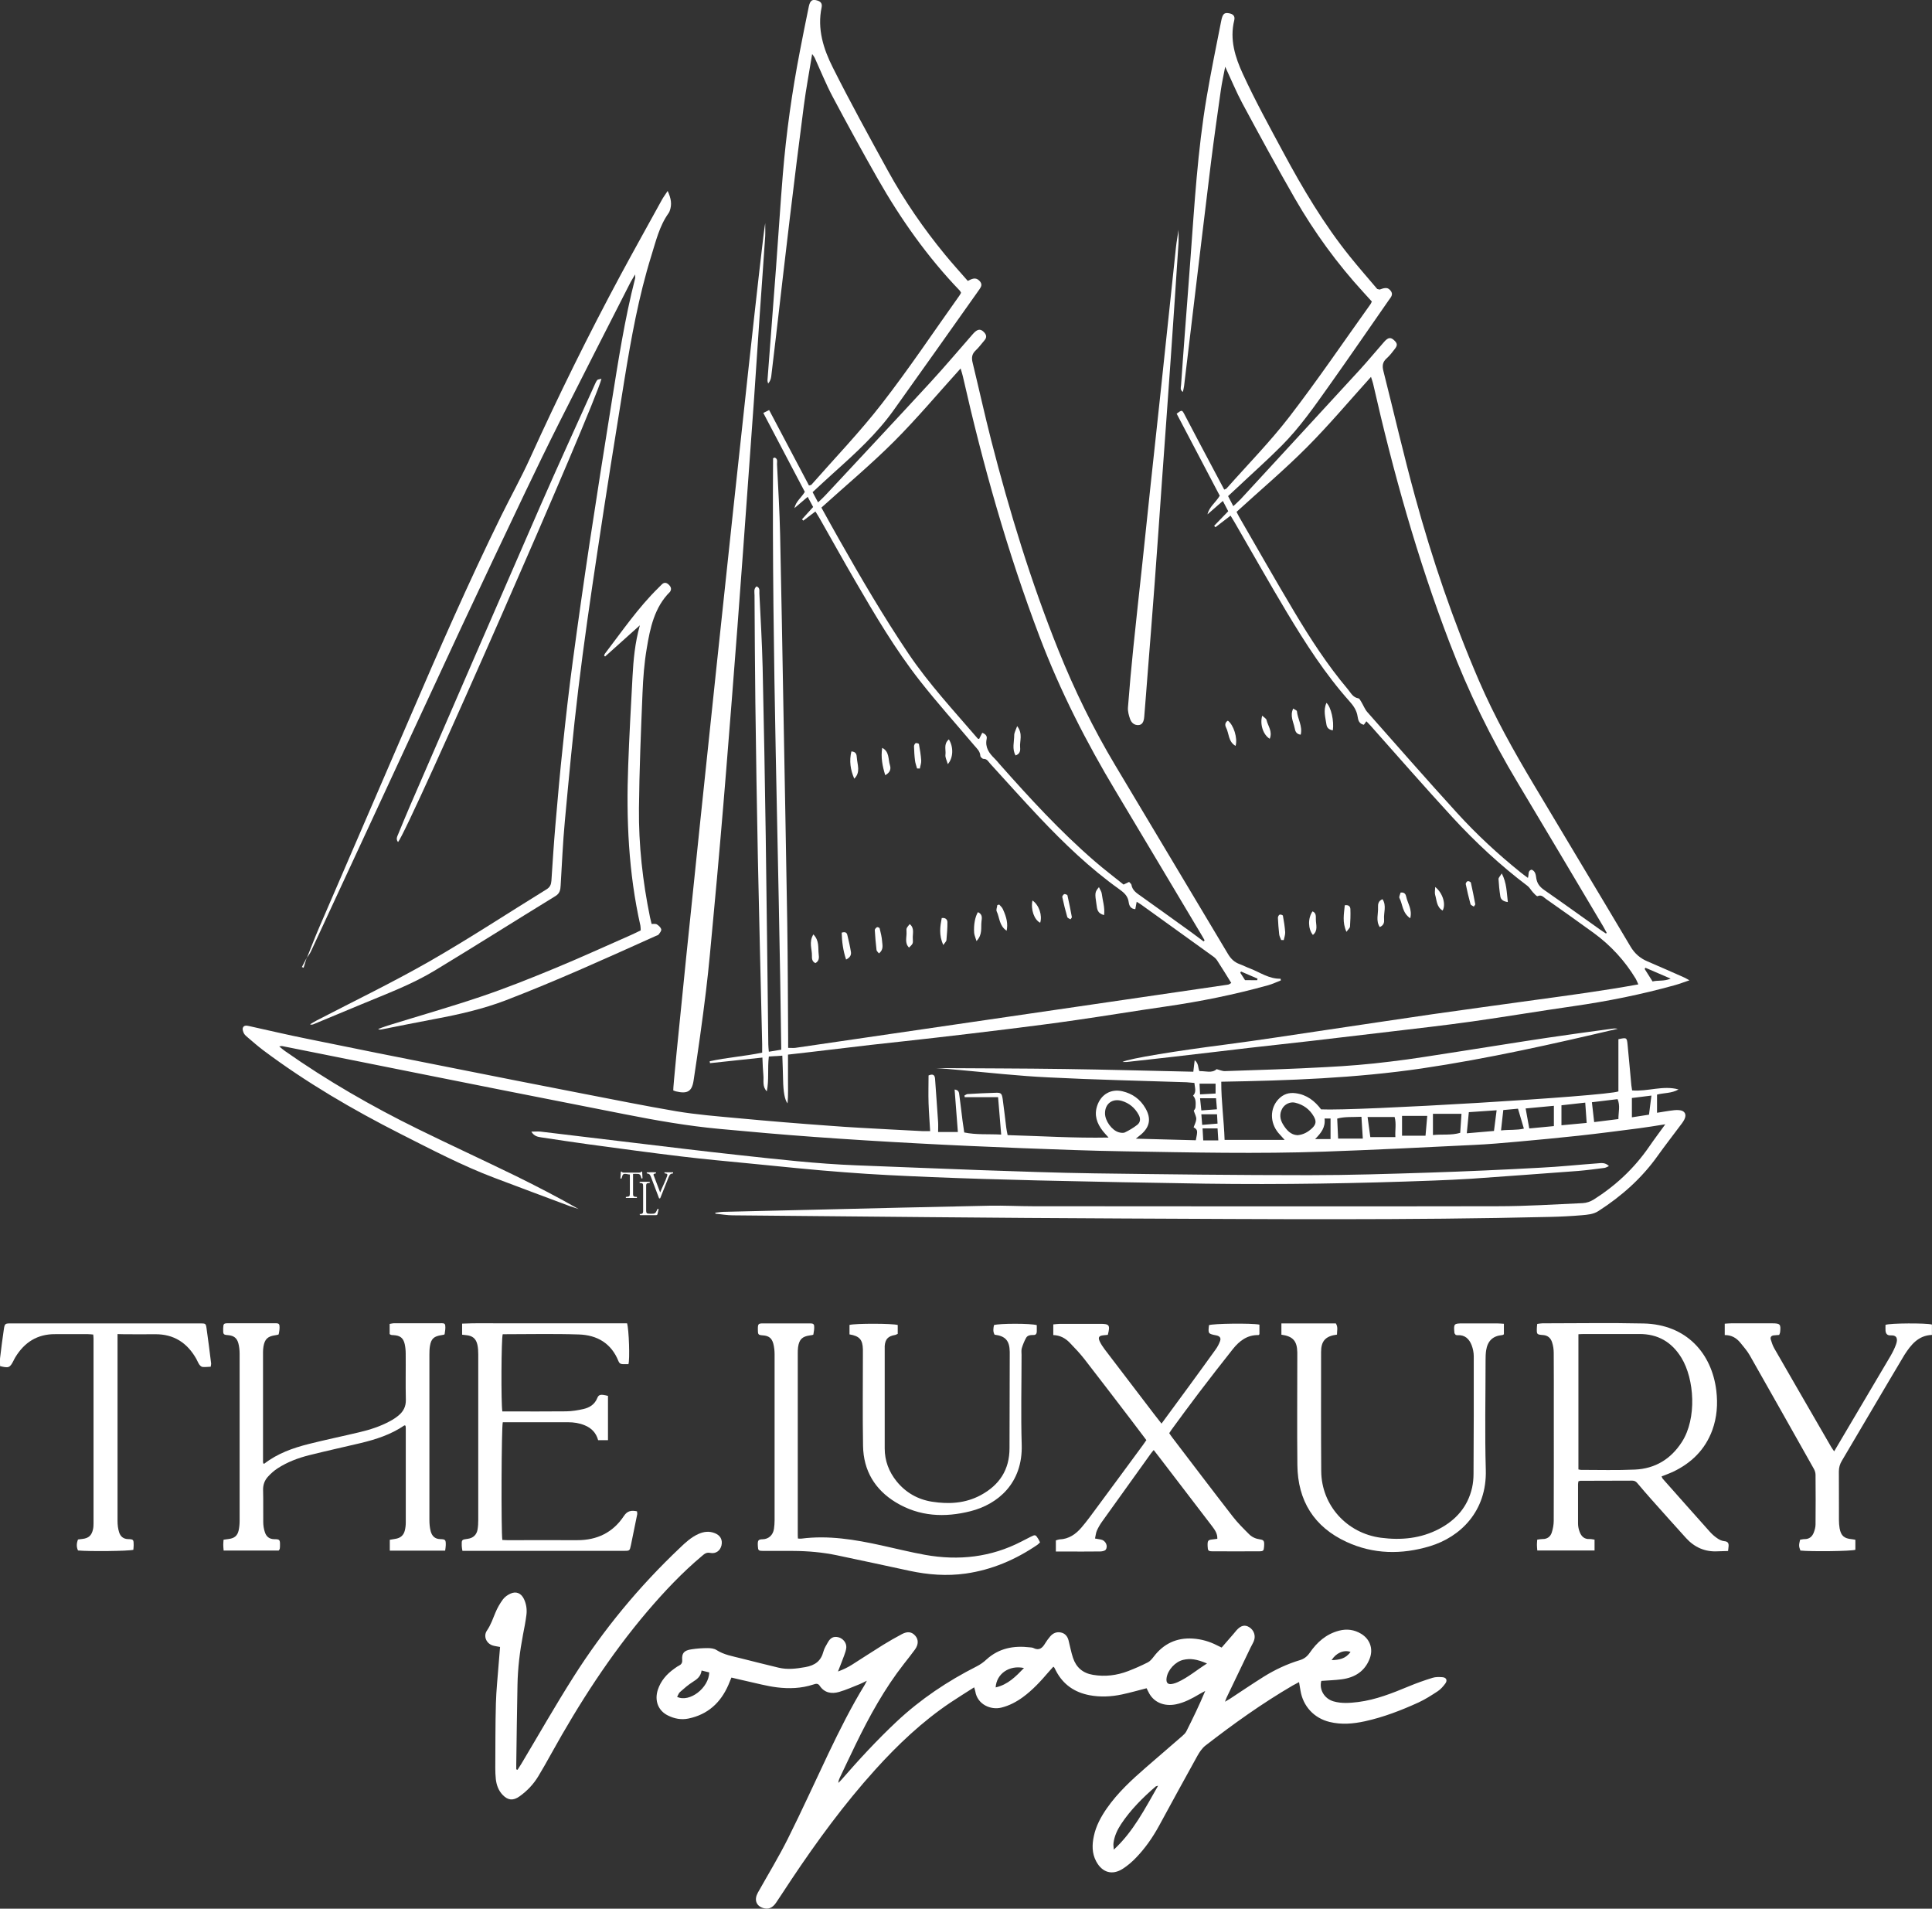 <svg width="255.108" height="252.007" viewBox="0 0 255.108 252.007" fill="none" xmlns="http://www.w3.org/2000/svg" xmlns:xlink="http://www.w3.org/1999/xlink">
	<rect x="0" y="0" width="255.108" height="252.007" fill="#333333" stroke="none"/>
	<desc>
			Created with Pixso.
	</desc>
	<defs/>
	<path id="path" d="M84.47 156.03L85.8 156.03L85.8 156.17C85.73 156.18 85.56 156.2 85.49 156.22C85.41 156.24 85.36 156.29 85.34 156.37C85.34 156.41 85.32 156.45 85.32 156.49C85.32 156.55 85.32 156.6 85.32 156.66C85.32 157.69 85.32 158.72 85.32 159.76C85.32 159.85 85.32 159.94 85.34 160.03C85.36 160.14 85.43 160.2 85.53 160.23C85.76 160.26 86.07 160.27 86.3 160.24C86.43 160.22 86.54 160.15 86.61 160.04C86.67 159.94 86.72 159.84 86.77 159.74C86.79 159.7 86.8 159.66 86.82 159.61C86.87 159.61 86.92 159.62 86.97 159.63C86.95 159.73 86.93 159.82 86.91 159.91C86.88 160.06 86.84 160.22 86.8 160.37C86.79 160.37 86.68 160.44 86.67 160.44C85.96 160.44 85.25 160.44 84.54 160.44L84.44 160.3C84.46 160.3 84.59 160.28 84.61 160.28C84.84 160.26 84.91 160.18 84.92 159.95C84.92 159.51 84.92 159.07 84.92 158.63C84.92 157.98 84.92 157.32 84.92 156.67C84.92 156.59 84.92 156.51 84.91 156.43C84.89 156.29 84.83 156.23 84.69 156.21C84.61 156.2 84.54 156.19 84.45 156.18L84.47 156.03Z" fill="#FFFFFF" fill-opacity="1" fill-rule="nonzero"/>
	<path id="path" d="M85.4 154.92L85.4 154.79C85.47 154.77 86.48 154.76 86.62 154.79L86.62 154.92C86.56 154.93 86.5 154.94 86.45 154.95C86.38 154.98 86.27 155.04 86.29 155.1C86.29 155.14 86.31 155.18 86.33 155.22C86.61 155.96 86.89 156.7 87.17 157.44C87.46 156.7 87.84 156.01 88.09 155.26C88.1 155.22 88.12 155.17 88.12 155.12C88.12 155.04 88.1 154.99 88.02 154.97C87.94 154.95 87.86 154.94 87.78 154.92L87.71 154.78L88.88 154.78L88.88 154.92C88.83 154.92 88.78 154.94 88.73 154.95C88.59 154.97 88.48 155.05 88.41 155.17C88.36 155.27 88.31 155.37 88.27 155.47C87.92 156.35 87.57 157.24 87.21 158.12C87.16 158.23 87.17 158.24 87.03 158.22C87.02 158.19 87 158.16 86.99 158.12C86.65 157.22 86.31 156.31 85.96 155.41C85.93 155.34 85.9 155.26 85.86 155.19C85.79 155.05 85.69 154.97 85.53 154.95C85.49 154.95 85.46 154.93 85.4 154.92Z" fill="#FFFFFF" fill-opacity="1" fill-rule="nonzero"/>
	<path id="path" d="M84.1 158.03C84.1 158.06 84.1 158.13 84.1 158.17L82.64 158.17L82.64 158.03C82.72 158.03 82.79 158.01 82.87 158C82.91 158 82.95 157.99 82.99 157.98C83.08 157.95 83.14 157.89 83.15 157.8C83.16 157.73 83.17 157.67 83.17 157.6C83.17 156.76 83.17 155.91 83.17 155.07C82.95 155.07 82.7 154.97 82.48 154.99C82.34 154.99 82.23 155.07 82.19 155.21C82.16 155.3 82.13 155.39 82.1 155.49C82.09 155.52 82.08 155.55 82.07 155.6L81.92 155.6C81.94 155.28 81.96 154.99 81.98 154.7C82.04 154.67 82.08 154.67 82.11 154.73C82.16 154.78 82.23 154.81 82.31 154.82C82.98 154.82 83.72 154.82 84.39 154.82C84.49 154.82 84.59 154.81 84.66 154.71C84.69 154.67 84.69 154.68 84.79 154.69C84.81 154.98 84.83 155.27 84.84 155.57C84.79 155.57 84.75 155.58 84.69 155.6C84.68 155.54 84.67 155.49 84.66 155.46C84.63 155.35 84.6 155.24 84.54 155.14C84.49 155.07 84.41 155.02 84.32 155C84.08 154.97 83.84 154.99 83.59 154.99C83.59 155.84 83.59 156.78 83.59 157.63C83.59 157.68 83.59 157.74 83.6 157.79C83.62 157.91 83.68 157.97 83.79 158C83.87 158.03 84.01 158.02 84.1 158.03Z" fill="#FFFFFF" fill-opacity="1" fill-rule="nonzero"/>
	<path id="path" d="M94.43 160.12C94.8 160.08 95.17 160.01 95.54 160C99.52 159.9 103.51 159.81 107.5 159.72C115.22 159.54 122.95 159.34 130.67 159.19C132.57 159.15 134.48 159.26 136.38 159.26C156.84 159.27 177.3 159.3 197.77 159.26C201.51 159.26 205.24 159.02 208.98 158.85C209.48 158.83 210.02 158.64 210.45 158.37C213.34 156.54 215.8 154.24 217.75 151.41C218.4 150.46 219.1 149.54 219.89 148.44C218.61 148.64 217.51 148.83 216.41 148.97C213.76 149.31 211.1 149.66 208.44 149.95C205.78 150.24 203.11 150.49 200.45 150.73C198.48 150.91 196.52 151.08 194.55 151.17C188 151.49 181.45 151.82 174.89 152.05C166.07 152.36 157.25 152.16 148.43 152.01C143.92 151.94 139.4 151.76 134.89 151.59C130.31 151.41 125.73 151.21 121.15 150.96C116.61 150.72 112.07 150.44 107.53 150.11C103.35 149.81 99.17 149.44 95 149.05C90.79 148.66 86.63 147.93 82.48 147.11C76.89 146 71.29 144.91 65.7 143.8C59.14 142.5 52.59 141.18 46.03 139.87C43.1 139.28 40.17 138.69 37.23 138.11C37.17 138.1 37.09 138.13 36.87 138.16C37.18 138.41 37.39 138.61 37.63 138.77C43.21 142.69 49.1 146.08 55.21 149.08C59.51 151.19 63.86 153.19 68.16 155.29C70.94 156.66 73.69 158.08 76.4 159.63C76.01 159.49 75.61 159.38 75.22 159.24C71.92 158 68.62 156.78 65.33 155.53C61.04 153.91 56.98 151.78 52.89 149.71C46.56 146.5 40.45 142.93 34.76 138.67C34.06 138.14 33.4 137.56 32.73 136.99C32.54 136.82 32.33 136.66 32.22 136.46C32.1 136.23 31.99 135.91 32.07 135.7C32.2 135.36 32.54 135.39 32.88 135.47C35.42 136.03 37.95 136.63 40.5 137.14C46.67 138.41 52.85 139.64 59.03 140.86C64.9 142.03 70.76 143.19 76.64 144.33C80.85 145.14 85.06 146 89.3 146.72C92.01 147.17 94.75 147.39 97.49 147.64C101.53 148.02 105.56 148.35 109.61 148.64C112.25 148.85 114.89 148.97 117.53 149.12C118.94 149.2 120.35 149.27 121.75 149.34C122.06 149.36 122.38 149.34 122.82 149.34C122.75 148.07 122.65 146.85 122.61 145.64C122.57 144.41 122.61 143.19 122.61 141.99C123.24 141.73 123.44 141.97 123.47 142.46C123.6 144.36 123.75 146.25 123.87 148.14C123.9 148.56 123.87 148.97 123.87 149.46L126.48 149.46C126.34 147.59 126.19 145.75 126.05 143.85C126.61 143.92 126.63 144.25 126.67 144.56C126.82 145.67 126.95 146.8 127.09 147.92C127.16 148.44 127.24 148.96 127.32 149.52C128.92 149.85 130.49 149.71 132.2 149.8C132.06 148.12 131.93 146.55 131.79 144.86L127.38 144.86L127.35 144.64C127.49 144.58 127.62 144.46 127.76 144.45C128.99 144.38 130.23 144.31 131.46 144.28C132.18 144.25 132.29 144.36 132.4 145.12C132.58 146.38 132.71 147.64 132.87 148.89C132.9 149.17 132.97 149.45 133.05 149.87C137.44 149.99 141.81 150.28 146.38 150.19C146.06 149.83 145.82 149.59 145.62 149.33C144.84 148.33 144.45 147.24 144.88 145.98C145.38 144.5 146.68 143.73 148.2 144.08C149.53 144.39 150.57 145.13 151.26 146.34C152.01 147.66 151.84 148.74 150.72 149.74C150.54 149.89 150.35 150.03 149.98 150.34C152.76 150.41 155.33 150.48 157.9 150.55C158.17 149.25 158.15 149.17 157.61 148.84C157.74 148.47 157.94 148.12 157.96 147.75C157.97 147.42 157.77 147.1 157.63 146.64C157.65 146.61 157.84 146.41 157.86 146.2C157.89 145.67 157.95 145.11 157.54 144.66C158.01 144.17 157.77 143.62 157.71 142.98C157.35 142.95 157.01 142.91 156.67 142.89C150.61 142.69 144.54 142.56 138.48 142.25C134.58 142.07 130.68 141.63 126.79 141.28C125.71 141.2 124.63 141.07 123.55 141.02C129.22 141.06 134.9 141.06 140.57 141.14C146.24 141.22 151.91 141.38 157.57 141.5C157.63 140.95 157.68 140.55 157.75 139.98C158.3 140.42 158.17 140.97 158.37 141.42C159.18 141.39 160.03 141.74 160.65 141.16C161.07 141.27 161.42 141.44 161.77 141.42C166.21 141.27 170.65 141.14 175.09 140.89C177.9 140.75 180.72 140.52 183.52 140.17C186.56 139.82 189.58 139.3 192.61 138.84C196.51 138.24 200.4 137.6 204.3 137.02C207.16 136.59 210.02 136.21 212.88 135.82C213.12 135.78 213.36 135.78 213.61 135.83C205.03 137.85 196.44 139.78 187.72 141.07C178.98 142.35 170.18 142.67 161.26 142.82C161.25 145.44 161.62 147.94 161.7 150.5L169.63 150.5C169.3 150.13 169.04 149.86 168.8 149.58C167.67 148.22 167.67 146.35 168.8 145.14C169.42 144.48 170.17 144.21 171.09 144.34C172.55 144.53 173.61 145.36 174.44 146.47C178.95 146.71 212.01 144.74 213.7 144.1L213.7 137.21C214.78 136.97 214.82 136.98 214.91 137.92C215.09 139.72 215.24 141.5 215.41 143.3C215.43 143.5 215.47 143.71 215.51 143.97C217.58 144.14 219.6 143.27 221.64 143.84C220.74 144.37 219.7 144.28 218.8 144.52L218.8 146.92C219.4 146.83 219.91 146.73 220.43 146.66C220.85 146.61 221.27 146.53 221.69 146.57C222.46 146.62 222.75 147.12 222.41 147.8C222.24 148.14 221.99 148.45 221.76 148.75C220.81 150.03 219.83 151.28 218.91 152.57C216.8 155.55 214.13 157.92 211.07 159.89C210.38 160.34 209.6 160.38 208.84 160.45C207.44 160.57 206.02 160.64 204.62 160.67C185.89 161.12 167.15 160.96 148.42 160.88C131.2 160.81 113.99 160.61 96.77 160.46C96.01 160.46 95.25 160.32 94.48 160.24C94.48 160.17 94.44 160.18 94.43 160.12ZM145.91 147C145.91 147.98 146.81 149.24 147.74 149.5C148 149.57 148.34 149.62 148.56 149.5C149.12 149.23 149.67 148.9 150.16 148.52C150.61 148.17 150.62 147.66 150.35 147.18C149.86 146.27 149.1 145.64 148.12 145.35C146.87 144.99 145.9 145.74 145.91 147ZM171.33 149.88C172.14 149.81 172.74 149.44 173.26 148.95C173.77 148.46 173.84 148.05 173.49 147.43C172.94 146.46 172.1 145.85 171.02 145.59C170.36 145.43 169.64 145.78 169.31 146.37C168.91 147.09 169.01 147.8 169.43 148.48C169.89 149.22 170.44 149.84 171.33 149.88ZM189.21 147.06L189.21 149.86C190.43 149.73 191.62 149.92 192.81 149.57C192.87 148.66 192.92 147.83 192.98 147.06L189.21 147.06ZM193.68 149.63C194.98 149.52 196.12 149.42 197.27 149.32C197.39 148.38 197.49 147.55 197.62 146.59C196.36 146.68 195.18 146.76 193.95 146.84C193.87 147.73 193.78 148.59 193.68 149.63ZM180.94 150.13L184.25 150.13C184.19 149.2 184.4 148.37 184.15 147.48L180.58 147.48C180.71 148.41 180.82 149.27 180.94 150.13ZM179.95 150.33C179.88 149.29 179.83 148.41 179.77 147.45C178.63 147.51 177.56 147.41 176.57 147.69C176.61 148.64 176.65 149.49 176.69 150.33L179.95 150.33ZM205.18 146C203.89 146.12 202.69 146.23 201.45 146.35C201.62 147.3 201.77 148.1 201.93 148.99C203.04 148.88 204.15 148.78 205.18 148.68L205.18 146ZM185.13 149.95L188.23 149.95C188.31 148.99 188.39 148.14 188.46 147.33L185.13 147.33L185.13 149.95ZM213.7 147.75C213.7 146.82 213.96 145.99 213.59 145.12C212.45 145.26 211.36 145.39 210.2 145.53C210.31 146.47 210.4 147.26 210.5 148.15C211.61 148.01 212.64 147.88 213.7 147.75ZM209.51 148.26C209.44 147.3 209.38 146.48 209.32 145.58C208.2 145.7 207.21 145.81 206.18 145.93L206.18 148.57C207.24 148.47 208.3 148.37 209.51 148.26ZM198.5 146.56C198.39 147.53 198.3 148.35 198.2 149.25C199.29 149.13 200.29 149.24 201.22 149.01C200.94 148.07 200.71 147.27 200.44 146.38C199.8 146.44 199.19 146.5 198.5 146.56ZM218.06 144.65C217.16 144.76 216.31 144.87 215.48 144.97L215.48 147.52C216.29 147.4 217 147.29 217.74 147.17C217.85 146.32 217.95 145.54 218.06 144.65ZM158.63 146.61C159.36 146.56 159.97 146.51 160.69 146.46C160.64 145.9 160.61 145.43 160.57 145L158.46 145C158.51 145.54 158.57 145.99 158.63 146.61ZM174.9 147.68C175.04 148.84 174.44 149.6 173.65 150.39L175.69 150.39L175.69 147.68L174.9 147.68ZM158.79 148.98C158.83 149.58 158.85 150.08 158.88 150.57L160.87 150.57C160.83 150.01 160.8 149.52 160.77 148.98L158.79 148.98ZM160.51 143.08L158.39 143.08C158.41 143.56 158.43 143.96 158.46 144.49C159.18 144.46 159.83 144.41 160.51 144.38L160.51 143.08ZM158.74 148.52C159.48 148.46 160.09 148.41 160.77 148.35C160.74 147.87 160.72 147.49 160.7 147.12L158.63 147.12C158.67 147.59 158.69 147.98 158.74 148.52Z" fill="#FFFFFF" fill-opacity="1" fill-rule="nonzero"/>
	<path id="path" d="M101.52 138.86C102.16 138.75 102.66 138.67 103.16 138.59C102.84 112.49 101.9 86.51 102.08 60.52C102.08 60.49 102.19 60.46 102.28 60.41C102.74 60.57 102.59 60.98 102.6 61.29C102.75 64.39 102.94 67.49 103.01 70.59C103.18 78.14 103.3 85.69 103.44 93.24C103.61 102.77 103.8 112.29 103.95 121.82C104.03 126.94 104.03 132.05 104.07 137.17C104.07 137.55 104.07 137.93 104.07 138.35C104.46 138.35 104.74 138.38 105.01 138.35C124.06 135.57 143.12 132.79 162.17 130C162.29 129.98 162.41 129.88 162.58 129.78C161.95 128.76 161.34 127.77 160.71 126.8C160.58 126.6 160.39 126.42 160.19 126.28C157.02 123.99 153.84 121.7 150.66 119.42C150.49 119.3 150.31 119.2 150.09 119.06C150.02 119.43 149.97 119.72 149.91 120.04C149.3 120 149.1 119.58 149.04 119.13C148.94 118.31 148.43 117.86 147.8 117.41C143.93 114.65 140.53 111.38 137.27 107.94C135.06 105.61 132.93 103.21 130.76 100.84C130.51 100.57 130.35 100.18 129.86 100.19C129.72 100.19 129.46 99.95 129.45 99.81C129.42 99.17 128.97 98.81 128.61 98.38C126.22 95.55 123.74 92.79 121.46 89.88C118.21 85.74 115.54 81.2 112.9 76.66C111.32 73.95 109.8 71.2 108.25 68.48C108.08 68.18 107.89 67.89 107.67 67.53C107.1 67.96 106.58 68.35 106.07 68.74C106.01 68.68 105.96 68.62 105.9 68.56C106.38 68.04 106.85 67.51 107.37 66.94C107.14 66.51 106.92 66.1 106.65 65.6C106.01 66.15 105.45 66.62 104.9 67.09C105.09 66.19 105.83 65.69 106.27 64.94C104.46 61.49 102.64 58.04 100.79 54.52C101.09 54.37 101.29 54.28 101.56 54.14C103.33 57.49 105.07 60.79 106.82 64.1C106.97 64.05 107.09 64.06 107.15 63.99C110.27 60.44 113.56 57.02 116.45 53.29C120.04 48.67 123.29 43.79 126.69 39.02C126.77 38.91 126.83 38.78 126.9 38.66C126.84 38.55 126.81 38.45 126.74 38.38C122.46 33.93 118.93 28.92 115.88 23.57C113.84 19.98 111.86 16.37 109.92 12.72C109.05 11.07 108.35 9.33 107.58 7.64C107.53 7.52 107.44 7.42 107.24 7.13C106.85 9.54 106.43 11.75 106.14 13.97C105.49 18.93 104.88 23.9 104.28 28.88C103.67 33.96 103.09 39.04 102.5 44.11C102.28 45.97 102.07 47.82 101.84 49.68C101.8 50.01 101.7 50.32 101.43 50.64C101.4 50.5 101.33 50.35 101.34 50.21C101.71 45.25 102.1 40.29 102.47 35.33C102.78 31.22 103.03 27.1 103.37 22.99C103.82 17.54 104.58 12.13 105.62 6.76C106 4.79 106.39 2.82 106.8 0.85C106.98 0.02 107.28 -0.14 107.96 0.08C108.43 0.23 108.58 0.53 108.49 0.97C107.89 3.82 108.73 6.46 109.97 8.92C112.28 13.52 114.76 18.03 117.24 22.54C119.4 26.47 121.94 30.16 124.79 33.63C125.75 34.8 126.77 35.92 127.79 37.09C128.32 36.82 128.8 36.57 129.28 37.03C129.57 37.31 129.69 37.6 129.47 37.97C129.38 38.12 129.29 38.27 129.18 38.41C125.45 43.67 121.73 48.95 117.97 54.2C115.78 57.26 113.02 59.79 110.23 62.29C109.26 63.16 108.31 64.05 107.3 64.98C107.53 65.41 107.74 65.8 108.02 66.33C108.39 65.98 108.7 65.71 108.97 65.41C113.61 60.43 118.27 55.46 122.88 50.45C124.79 48.37 126.61 46.21 128.47 44.09C129.07 43.41 129.48 43.37 129.95 43.88C130.26 44.21 130.32 44.55 130.01 44.91C129.62 45.36 129.27 45.86 128.83 46.27C128.32 46.74 128.27 47.25 128.43 47.89C129.26 51.31 130.02 54.76 130.89 58.17C133.3 67.56 136.13 76.82 139.75 85.83C141.87 91.11 144.36 96.2 147.28 101.08C152.24 109.37 157.2 117.66 162.15 125.96C162.53 126.6 163 127.05 163.7 127.3C164.16 127.47 164.6 127.7 165.06 127.87C166.38 128.38 167.57 129.26 169.09 129.22C169.1 129.29 169.11 129.36 169.13 129.44C168.57 129.66 168.03 129.92 167.46 130.08C163.01 131.32 158.5 132.23 153.93 132.89C149.96 133.46 146 134.12 142.03 134.69C139.14 135.11 136.24 135.48 133.34 135.84C129.99 136.26 126.63 136.65 123.27 137.04C120.51 137.36 117.74 137.65 114.97 137.96C112.21 138.28 109.45 138.61 106.68 138.94C105.84 139.04 105.01 139.13 104.05 139.24C104.05 140.34 104.05 141.39 104.05 142.44C104.04 143.47 104.1 144.51 103.99 145.68C103.63 145.24 103.43 144.19 103.4 142.55C103.38 141.53 103.34 140.52 103.3 139.38C102.65 139.42 102.12 139.45 101.52 139.49C101.33 141.07 101.56 142.6 101.25 144.09C100.63 143.45 100.87 142.69 100.8 141.99C100.73 141.26 100.71 140.52 100.67 139.63C98.33 139.88 96.04 140.12 93.75 140.37C93.74 140.29 93.73 140.21 93.71 140.12C95.96 139.62 98.27 139.47 100.64 138.98C100.64 138.61 100.64 138.23 100.64 137.86C100.45 129.64 100.24 121.42 100.07 113.2C99.93 106.39 99.83 99.58 99.74 92.77C99.68 88.04 99.66 83.31 99.63 78.59C99.63 78.2 99.49 77.74 99.9 77.42C100.39 77.61 100.25 78.02 100.27 78.33C100.43 81.57 100.62 84.81 100.7 88.06C100.87 95.5 101 102.95 101.11 110.39C101.24 119.56 101.34 128.74 101.45 137.91C101.45 138.19 101.49 138.44 101.52 138.86ZM158.93 124.3C158.93 124.3 159.02 124.2 159.06 124.15C158.94 123.94 158.82 123.73 158.7 123.52C154.92 117.19 151.16 110.86 147.37 104.54C143.44 98 139.99 91.23 137.28 84.09C133.02 72.87 129.78 61.35 127.13 49.65C127.06 49.34 126.95 49.03 126.84 48.65C123.85 51.95 121.09 55.25 118.05 58.29C115.02 61.32 111.71 64.08 108.46 67.02C109.23 68.41 110.02 69.85 110.84 71.29C113.72 76.38 116.68 81.43 119.95 86.29C122.66 90.31 125.96 93.85 129.1 97.51C129.13 97.55 129.23 97.54 129.29 97.56C129.42 97.3 129.55 97.05 129.7 96.75C130.14 96.92 130.37 97.18 130.28 97.57C130.05 98.69 130.61 99.45 131.34 100.16C131.57 100.38 131.76 100.63 131.97 100.87C135.95 105.36 140 109.78 144.55 113.71C145.8 114.79 147.11 115.79 148.36 116.79C148.68 116.64 148.88 116.54 149.09 116.44C149.23 116.61 149.38 116.7 149.4 116.82C149.52 117.56 150.08 117.91 150.63 118.3C152.84 119.87 155.04 121.46 157.25 123.05C157.82 123.46 158.37 123.89 158.93 124.3ZM166 129.42C166.02 129.35 166.03 129.28 166.05 129.21C165.32 128.9 164.6 128.59 163.87 128.27C163.84 128.32 163.8 128.38 163.77 128.43C163.99 128.78 164.22 129.12 164.4 129.41L166 129.42Z" fill="#FFFFFF" fill-opacity="1" fill-rule="nonzero"/>
	<path id="path" d="M180.42 95.23C180.28 95.43 180.18 95.56 180.09 95.69C179.45 95.58 179.33 95.06 179.26 94.59C179.14 93.78 178.71 93.17 178.18 92.58C174.97 88.98 172.38 84.94 169.91 80.83C167.57 76.93 165.34 72.96 163.06 69.03C162.89 68.73 162.71 68.44 162.49 68.08C161.78 68.62 161.14 69.12 160.49 69.61C160.43 69.55 160.38 69.49 160.32 69.42C160.92 68.8 161.51 68.19 162.18 67.5C161.97 67.09 161.75 66.66 161.47 66.14C160.75 66.77 160.09 67.34 159.44 67.91C159.67 66.91 160.52 66.36 161.06 65.45C159.18 61.87 157.27 58.24 155.37 54.62C156.04 54.12 156.07 54.11 156.35 54.62C156.98 55.8 157.59 57 158.22 58.18C159.36 60.33 160.5 62.47 161.65 64.64C161.79 64.57 161.91 64.56 161.96 64.49C164.74 61.35 167.7 58.34 170.26 55.02C173.98 50.19 177.41 45.13 180.96 40.17C181.02 40.09 181.06 39.99 181.14 39.81C180.78 39.42 180.41 39 180.04 38.6C176.57 34.82 173.56 30.68 171 26.24C168.61 22.09 166.32 17.87 164.05 13.65C163.24 12.14 162.59 10.55 161.78 8.81C161.56 9.95 161.34 10.94 161.2 11.93C160.75 15.11 160.3 18.28 159.9 21.46C159.06 28.28 158.25 35.11 157.43 41.94C157.07 44.95 156.71 47.96 156.35 50.97C156.32 51.2 156.26 51.43 156.19 51.75C155.78 51.46 155.93 51.12 155.95 50.86C156.09 48.75 156.26 46.64 156.41 44.53C156.67 41.08 156.94 37.64 157.19 34.19C157.72 27.05 158.13 19.9 159.33 12.84C159.9 9.47 160.59 6.12 161.25 2.77C161.44 1.82 161.66 1.64 162.27 1.75C162.85 1.85 163.11 2.14 162.97 2.7C162.35 5.22 163.1 7.57 164.11 9.76C165.73 13.28 167.6 16.68 169.44 20.1C172.03 24.92 174.82 29.62 178.26 33.89C179.45 35.37 180.71 36.8 181.85 38.15C182.08 38.2 182.16 38.25 182.21 38.22C182.97 37.93 183.28 37.96 183.62 38.38C184.02 38.87 183.66 39.24 183.4 39.6C180.76 43.39 178.15 47.2 175.47 50.97C173.53 53.7 171.61 56.46 169.24 58.84C167.35 60.74 165.34 62.52 163.39 64.36C163.01 64.72 162.62 65.07 162.16 65.5C162.37 65.91 162.58 66.3 162.85 66.83C163.21 66.49 163.52 66.22 163.8 65.93C169.06 60.22 174.32 54.52 179.57 48.8C180.67 47.6 181.69 46.35 182.77 45.13C183.3 44.53 183.64 44.5 184.1 44.94C184.51 45.32 184.55 45.59 184.2 46.04C183.86 46.49 183.51 46.95 183.09 47.32C182.53 47.82 182.5 48.35 182.68 49.03C184.07 54.53 185.34 60.06 186.84 65.53C189.11 73.83 191.88 81.97 195.29 89.88C197.35 94.65 199.88 99.17 202.54 103.62C206.78 110.74 211.06 117.83 215.29 124.96C215.84 125.89 216.56 126.52 217.53 126.93C219.15 127.62 220.76 128.34 222.37 129.05C222.55 129.13 222.73 129.24 223.08 129.43C222.33 129.68 221.75 129.91 221.16 130.07C216.75 131.3 212.27 132.2 207.73 132.85C203.27 133.49 198.82 134.24 194.36 134.87C190.73 135.38 187.09 135.79 183.45 136.22C180.06 136.63 176.66 137.03 173.27 137.42C170.51 137.74 167.74 138.03 164.97 138.35C161.61 138.74 158.26 139.15 154.9 139.53C152.87 139.77 150.84 139.98 148.81 140.21C148.64 140.23 148.47 140.21 148.21 140.21C149.07 139.75 155.62 138.71 161.78 137.92C166.32 137.33 170.84 136.62 175.37 135.95C179.93 135.28 184.49 134.58 189.06 133.92C193.59 133.27 198.13 132.66 202.66 132.03C207.19 131.41 211.71 130.81 216.33 129.97C216.18 129.64 216.1 129.42 215.99 129.23C214.55 126.85 212.7 124.83 210.44 123.18C208.36 121.67 206.26 120.18 204.15 118.7C203.83 118.48 203.56 118.07 203.03 118.32C202.92 118.37 202.61 118.03 202.43 117.83C202.17 117.56 201.99 117.19 201.7 116.97C198.11 114.26 194.83 111.21 191.79 107.91C188.11 103.91 184.54 99.82 180.93 95.76C180.81 95.63 180.67 95.5 180.42 95.23ZM212.05 123.25C212.05 123.25 212.12 123.19 212.16 123.17C212.02 122.91 211.88 122.64 211.73 122.38C207.96 116.04 204.21 109.7 200.42 103.38C196.87 97.47 193.87 91.3 191.41 84.86C187.14 73.71 183.94 62.25 181.3 50.62C181.24 50.36 181.14 50.12 181.03 49.76C178.16 52.94 175.48 56.13 172.55 59.07C169.6 62.03 166.39 64.74 163.28 67.58C163.38 67.77 163.48 68 163.6 68.21C166.02 72.39 168.4 76.59 170.88 80.74C173.01 84.31 175.28 87.81 177.97 91C178.36 91.46 178.63 92.08 179.36 92.2C179.51 92.22 179.64 92.49 179.75 92.67C180.02 93.11 180.21 93.63 180.54 94.01C184.49 98.48 188.41 102.96 192.43 107.37C195 110.19 197.8 112.78 200.77 115.17C201.08 115.42 201.4 115.65 201.75 115.91C201.91 115.45 201.7 114.96 202.24 114.82C202.77 115.04 202.79 115.54 202.86 115.98C202.97 116.65 203.31 117.09 203.88 117.49C206.37 119.22 208.83 121 211.3 122.75C211.55 122.93 211.8 123.08 212.05 123.25ZM218.21 129.58C218.94 129.4 219.69 129.59 220.6 129.21C219.36 128.68 218.31 128.22 217.26 127.77C217.23 127.83 217.2 127.88 217.17 127.94C217.51 128.47 217.83 128.99 218.21 129.58Z" fill="#FFFFFF" fill-opacity="1" fill-rule="nonzero"/>
	<path id="path" d="M40.52 126.47C41.06 125.14 41.57 123.79 42.14 122.47C46.13 113.21 50.14 103.96 54.13 94.71C57.98 85.77 61.88 76.86 66.17 68.13C67.43 65.57 68.82 63.07 70 60.47C73.72 52.28 77.69 44.22 81.95 36.3C83.74 32.98 85.58 29.69 87.4 26.38C87.59 26.03 87.84 25.71 88.16 25.21C88.63 26.22 88.74 27.01 88.43 27.85C88.39 27.95 88.35 28.05 88.29 28.13C87.07 29.83 86.61 31.83 86 33.78C84.33 39.15 83.34 44.66 82.44 50.2C81.22 57.75 80.01 65.31 78.88 72.87C77.97 78.9 77.09 84.94 76.36 90.99C75.66 96.8 75.12 102.63 74.58 108.46C74.32 111.27 74.2 114.09 74.03 116.9C74 117.48 73.93 117.95 73.34 118.31C68.02 121.57 62.75 124.91 57.41 128.14C54.36 129.99 51 131.23 47.72 132.6C45.61 133.49 43.49 134.35 41.37 135.24C41.25 135.28 41.12 135.32 40.94 135.24C41.23 135.07 41.51 134.89 41.8 134.74C46.77 132.16 51.83 129.72 56.69 126.94C61.95 123.93 67.02 120.59 72.18 117.41C72.63 117.13 72.77 116.79 72.81 116.29C72.97 113.83 73.13 111.36 73.34 108.91C73.64 105.39 73.95 101.88 74.33 98.37C74.72 94.65 75.14 90.94 75.64 87.24C76.34 82.03 77.08 76.83 77.86 71.64C78.79 65.5 79.76 59.38 80.74 53.25C81.63 47.72 82.47 42.17 83.87 36.73C83.89 36.64 83.87 36.53 83.87 36.23C83.6 36.69 83.41 36.98 83.25 37.28C80.11 43.44 76.97 49.59 73.86 55.76C72.31 58.84 70.8 61.95 69.31 65.07C66.51 70.96 63.71 76.84 60.95 82.75C56.3 92.72 51.69 102.71 47.06 112.68C45.06 117 43.06 121.31 41.05 125.63C40.91 125.93 40.7 126.2 40.52 126.47Z" fill="#FFFFFF" fill-opacity="1" fill-rule="nonzero"/>
	<path id="path" d="M101.04 29.46C101.04 30.04 101.07 30.62 101.04 31.2C100.81 34.68 100.55 38.17 100.31 41.65C100.06 45.31 99.82 48.97 99.57 52.63C99.34 55.97 99.09 59.31 98.85 62.65C98.6 66.1 98.35 69.54 98.1 72.99C97.86 76.23 97.62 79.46 97.38 82.7C97.13 85.97 96.88 89.24 96.62 92.51C96.38 95.57 96.14 98.63 95.89 101.68C95.65 104.67 95.4 107.65 95.14 110.64C94.83 114.19 94.52 117.74 94.18 121.28C93.88 124.47 93.61 127.67 93.22 130.86C92.74 134.81 92.18 138.75 91.58 142.69C91.36 144.14 90.73 144.44 89.27 144.1C89.14 144.07 89.01 144.01 88.9 143.97C88.74 142.95 100.24 34.01 101.04 29.46Z" fill="#FFFFFF" fill-opacity="1" fill-rule="nonzero"/>
	<path id="path" d="M212.45 153.96C212.22 154.06 212.05 154.17 211.86 154.2C210.71 154.35 209.55 154.5 208.4 154.6C203.69 154.96 198.98 155.29 194.27 155.63C192.62 155.74 190.96 155.8 189.3 155.87C179.25 156.25 169.2 156.42 159.15 156.28C151.74 156.17 144.34 156.02 136.93 155.85C132.28 155.74 127.62 155.6 122.97 155.41C119.17 155.25 115.36 155.08 111.57 154.78C107.35 154.47 103.15 154.02 98.94 153.61C95.96 153.32 92.98 153.05 90 152.69C85.91 152.2 81.83 151.64 77.75 151.09C75.66 150.81 73.57 150.48 71.48 150.17C71 150.1 70.53 150.02 70.16 149.41C70.67 149.41 71.04 149.37 71.4 149.41C75.46 149.89 79.51 150.39 83.57 150.87C88.19 151.42 92.8 151.99 97.42 152.49C102.64 153.06 107.86 153.66 113.11 153.86C118.54 154.06 123.96 154.3 129.39 154.49C134.43 154.66 139.47 154.85 144.51 154.92C153.96 155.05 163.41 155.16 172.87 155.16C178.16 155.16 183.45 154.99 188.74 154.82C193.64 154.66 198.54 154.44 203.43 154.17C205.93 154.05 208.42 153.78 210.91 153.6C211.41 153.56 211.96 153.45 212.45 153.96Z" fill="#FFFFFF" fill-opacity="1" fill-rule="nonzero"/>
	<path id="path" d="M84.49 82.56C82.84 84.04 81.37 85.36 79.9 86.68C79.86 86.64 79.82 86.6 79.77 86.56C79.8 86.47 79.82 86.37 79.88 86.3C82.15 83.33 84.26 80.24 86.94 77.61C87.09 77.46 87.24 77.31 87.39 77.16C87.71 76.85 88.01 76.91 88.31 77.2C88.6 77.48 88.71 77.78 88.47 78.14C86.41 80.17 85.84 82.94 85.4 85.6C85.07 87.54 84.92 89.52 84.84 91.49C84.63 96.56 84.42 101.64 84.37 106.72C84.32 111.56 84.86 116.36 85.83 121.11C85.89 121.39 85.96 121.66 86.04 121.99C86.28 122 86.56 121.94 86.74 122.05C86.98 122.2 87.25 122.45 87.31 122.7C87.36 122.89 87.13 123.17 86.97 123.38C86.9 123.48 86.73 123.51 86.6 123.57C80.05 126.52 73.5 129.49 66.79 132.07C63.78 133.22 60.66 133.93 57.51 134.52C55.12 134.97 52.74 135.45 50.36 135.92C50.23 135.95 50.09 135.95 49.93 135.86C50.35 135.71 50.77 135.54 51.19 135.41C55.29 134.14 59.43 132.96 63.49 131.59C66.75 130.49 69.96 129.21 73.15 127.89C76.57 126.48 79.93 124.94 83.32 123.45C83.74 123.27 84.14 123.06 84.6 122.84C84.59 122.62 84.6 122.41 84.56 122.21C82.99 115.24 82.68 108.17 82.95 101.07C83.09 97.16 83.31 93.25 83.52 89.34C83.64 87.13 83.83 84.92 84.49 82.56Z" fill="#FFFFFF" fill-opacity="1" fill-rule="nonzero"/>
	<path id="path" d="M155.61 30.34C155.61 30.96 155.65 31.58 155.61 32.19C155.28 37.19 154.95 42.18 154.6 47.17C154.22 52.66 153.81 58.14 153.42 63.63C153.11 68.02 152.81 72.42 152.48 76.81C152.18 80.89 151.85 84.96 151.53 89.04C151.38 90.9 151.25 92.77 151.09 94.63C151.03 95.36 150.79 95.7 150.34 95.73C149.76 95.77 149.39 95.41 149.22 94.93C149.05 94.45 148.9 93.9 148.94 93.4C149.14 90.77 149.38 88.13 149.65 85.5C150.02 81.85 150.43 78.21 150.82 74.57C151.2 71 151.57 67.42 151.95 63.85C152.34 60.17 152.75 56.49 153.14 52.81C153.53 49.17 153.91 45.52 154.3 41.88C154.63 38.8 154.95 35.71 155.28 32.63C155.36 31.86 155.52 31.1 155.61 30.34Z" fill="#FFFFFF" fill-opacity="1" fill-rule="nonzero"/>
	<path id="path" d="M79.42 50.01C78.47 53.75 54.04 109.37 52.56 111.18C52.25 110.8 52.44 110.46 52.58 110.13C53.11 108.86 53.62 107.59 54.17 106.33C59.88 93.17 65.58 80.01 71.32 66.86C73.65 61.53 76.08 56.24 78.46 50.94C78.58 50.68 78.68 50.42 78.85 50.19C78.92 50.09 79.13 50.09 79.42 50.01Z" fill="#FFFFFF" fill-opacity="1" fill-rule="nonzero"/>
	<path id="path" d="M112.8 102.81C112.29 101.64 112.12 100.46 112.42 99.21C113.07 99.25 113.11 99.65 113.14 100.04C113.2 100.97 113.67 101.95 112.8 102.81Z" fill="#FFFFFF" fill-opacity="1" fill-rule="nonzero"/>
	<path id="path" d="M129.13 120.43C129.77 120.72 129.65 121.23 129.6 121.65C129.5 122.47 129.77 123.38 128.94 124.25C128.8 123.78 128.66 123.48 128.63 123.17C128.55 122.1 128.76 121.03 129.13 120.43Z" fill="#FFFFFF" fill-opacity="1" fill-rule="nonzero"/>
	<path id="path" d="M199.1 119.1C198.45 119.01 198.17 118.74 198.11 118.35C197.99 117.59 197.91 116.82 197.87 116.06C197.87 115.87 198.08 115.68 198.3 115.32C198.96 116.6 198.94 117.8 199.1 119.1Z" fill="#FFFFFF" fill-opacity="1" fill-rule="nonzero"/>
	<path id="path" d="M107.4 123.37C108.22 124.22 108 125.14 108.1 125.97C108.16 126.42 108.18 126.88 107.67 127.16C107.22 126.96 107.2 126.56 107.21 126.18C107.24 125.32 106.77 124.41 107.4 123.37Z" fill="#FFFFFF" fill-opacity="1" fill-rule="nonzero"/>
	<path id="path" d="M175.99 96.43C175.47 96.34 175.21 96.08 175.15 95.67C175.02 94.74 174.7 93.8 175.15 92.8C175.77 93.36 176.17 95.22 175.99 96.43Z" fill="#FFFFFF" fill-opacity="1" fill-rule="nonzero"/>
	<path id="path" d="M116.49 98.74C117.46 99.24 117.26 100.24 117.51 101.03C117.67 101.53 117.54 101.99 116.89 102.35C116.52 101.15 116.29 99.99 116.49 98.74Z" fill="#FFFFFF" fill-opacity="1" fill-rule="nonzero"/>
	<path id="path" d="M145.79 120.82C144.89 120.6 144.87 120.02 144.79 119.46C144.55 117.9 144.56 117.78 145.11 117.13C145.25 117.46 145.45 117.71 145.48 117.99C145.59 118.9 145.91 119.79 145.79 120.82Z" fill="#FFFFFF" fill-opacity="1" fill-rule="nonzero"/>
	<path id="path" d="M111.72 126.69C111.32 125.49 111.17 124.32 111.14 123.14C111.58 123 111.8 123.11 111.88 123.43C112.06 124.18 112.24 124.93 112.36 125.69C112.42 126.08 112.25 126.43 111.72 126.69Z" fill="#FFFFFF" fill-opacity="1" fill-rule="nonzero"/>
	<path id="path" d="M182.55 118.72C183.12 119.58 182.68 120.51 182.76 121.39C182.79 121.79 182.72 122.17 182.19 122.4C181.64 121.57 182.01 120.65 181.96 119.79C181.94 119.36 182.01 118.94 182.55 118.72Z" fill="#FFFFFF" fill-opacity="1" fill-rule="nonzero"/>
	<path id="path" d="M186.21 121.24C185.14 120.5 185.23 119.41 184.79 118.57C184.7 118.4 184.89 118.07 184.94 117.85C185.47 117.77 185.62 118.1 185.68 118.38C185.86 119.27 186.51 120.06 186.21 121.24Z" fill="#FFFFFF" fill-opacity="1" fill-rule="nonzero"/>
	<path id="path" d="M124.55 124.77C123.95 123.42 124.14 122.31 124.35 121.21C124.9 121.13 125.09 121.46 125.1 121.74C125.11 122.54 125.04 123.35 124.97 124.14C124.96 124.29 124.79 124.42 124.55 124.77Z" fill="#FFFFFF" fill-opacity="1" fill-rule="nonzero"/>
	<path id="path" d="M132.92 122.89C131.92 122.21 132 121.15 131.61 120.34C131.5 120.13 131.66 119.79 131.69 119.5C131.77 119.48 131.86 119.45 131.94 119.43C132.1 119.62 132.31 119.79 132.41 120.01C132.95 121.18 133.1 121.98 132.92 122.89Z" fill="#FFFFFF" fill-opacity="1" fill-rule="nonzero"/>
	<path id="path" d="M162.13 95.15C162.88 95.69 163.45 97.45 163.15 98.48C162.17 97.93 162.3 96.84 161.89 96.05C161.72 95.72 161.76 95.37 162.13 95.15Z" fill="#FFFFFF" fill-opacity="1" fill-rule="nonzero"/>
	<path id="path" d="M177.79 123.03C177.21 121.75 177.47 120.63 177.57 119.52C178.11 119.44 178.3 119.71 178.31 120.03C178.34 120.8 178.31 121.57 178.26 122.33C178.25 122.52 178.03 122.69 177.79 123.03Z" fill="#FFFFFF" fill-opacity="1" fill-rule="nonzero"/>
	<path id="path" d="M116.06 125.88C115.92 125.69 115.75 125.57 115.74 125.43C115.64 124.56 115.56 123.68 115.51 122.8C115.51 122.67 115.67 122.49 115.8 122.42C115.87 122.38 116.13 122.48 116.15 122.56C116.29 123.14 116.44 123.72 116.48 124.31C116.52 124.81 116.69 125.38 116.06 125.88Z" fill="#FFFFFF" fill-opacity="1" fill-rule="nonzero"/>
	<path id="path" d="M141.35 121.38C141.19 121.28 140.97 121.21 140.93 121.09C140.68 120.22 140.46 119.34 140.27 118.45C140.24 118.33 140.41 118.1 140.53 118.05C140.64 118.02 140.93 118.13 140.95 118.22C141.17 119.17 141.35 120.12 141.53 121.08C141.54 121.16 141.44 121.25 141.35 121.38Z" fill="#FFFFFF" fill-opacity="1" fill-rule="nonzero"/>
	<path id="path" d="M194.61 119.7C194.42 119.57 194.2 119.5 194.17 119.37C193.93 118.49 193.72 117.61 193.54 116.72C193.52 116.61 193.68 116.37 193.8 116.34C193.92 116.31 194.2 116.44 194.22 116.54C194.44 117.49 194.62 118.45 194.8 119.4C194.8 119.45 194.72 119.52 194.61 119.7Z" fill="#FFFFFF" fill-opacity="1" fill-rule="nonzero"/>
	<path id="path" d="M173.36 123.44C172.71 122.64 172.68 121.24 173.31 120.33C173.82 120.53 173.74 121 173.75 121.38C173.75 122.08 174.08 122.86 173.36 123.44Z" fill="#FFFFFF" fill-opacity="1" fill-rule="nonzero"/>
	<path id="path" d="M125.29 97.62C125.92 98.61 125.89 100.06 125.15 100.89C125.02 100.41 124.79 100.01 124.84 99.65C124.93 99 124.56 98.24 125.29 97.62Z" fill="#FFFFFF" fill-opacity="1" fill-rule="nonzero"/>
	<path id="path" d="M170.76 93.55C170.99 93.71 171.24 93.79 171.25 93.9C171.34 94.92 172.02 95.86 171.75 97C171.15 96.93 171.02 96.52 170.95 96.12C170.79 95.31 170.3 94.51 170.76 93.55Z" fill="#FFFFFF" fill-opacity="1" fill-rule="nonzero"/>
	<path id="path" d="M169.17 124.11C169.08 123.86 168.94 123.62 168.91 123.37C168.83 122.64 168.77 121.91 168.74 121.17C168.74 121.03 168.85 120.81 168.97 120.76C169.08 120.71 169.38 120.82 169.4 120.9C169.53 121.62 169.65 122.34 169.7 123.07C169.72 123.42 169.58 123.77 169.51 124.12C169.4 124.12 169.28 124.12 169.17 124.11Z" fill="#FFFFFF" fill-opacity="1" fill-rule="nonzero"/>
	<path id="path" d="M121.09 101.46C121 101.11 120.86 100.77 120.82 100.41C120.74 99.79 120.71 99.16 120.69 98.53C120.69 98.39 120.8 98.17 120.91 98.12C121.02 98.07 121.33 98.17 121.34 98.24C121.47 98.96 121.59 99.68 121.64 100.41C121.66 100.76 121.52 101.11 121.46 101.47C121.34 101.47 121.21 101.46 121.09 101.46Z" fill="#FFFFFF" fill-opacity="1" fill-rule="nonzero"/>
	<path id="path" d="M190.49 120.22C189.68 119.75 189.72 118.87 189.5 118.14C189.42 117.86 189.5 117.53 189.51 117.11C190.52 117.91 190.95 119.41 190.49 120.22Z" fill="#FFFFFF" fill-opacity="1" fill-rule="nonzero"/>
	<path id="path" d="M136.33 118.89C137.21 119.5 137.65 120.87 137.35 121.83C136.57 121.45 136.08 120.1 136.33 118.89Z" fill="#FFFFFF" fill-opacity="1" fill-rule="nonzero"/>
	<path id="path" d="M167.66 97.54C166.79 97.02 166.33 95.61 166.67 94.49C166.89 94.71 167.19 94.86 167.24 95.07C167.42 95.86 168.06 96.56 167.66 97.54Z" fill="#FFFFFF" fill-opacity="1" fill-rule="nonzero"/>
	<path id="path" d="M120.12 122.01C120.8 122.55 120.48 123.3 120.53 123.94C120.58 124.61 120.53 124.62 120.03 125.11C119.41 124.49 119.75 123.72 119.7 123.03C119.66 122.53 119.7 122.53 120.12 122.01Z" fill="#FFFFFF" fill-opacity="1" fill-rule="nonzero"/>
	<path id="path" d="M40.5 126.45C40.36 126.89 40.23 127.33 40.09 127.77C40.01 127.74 39.94 127.71 39.86 127.68C40.08 127.29 40.29 126.85 40.5 126.45Z" fill="#FFFFFF" fill-opacity="1" fill-rule="nonzero"/>
	<path id="path" d="" fill="#FFFFFF" fill-opacity="1" fill-rule="nonzero"/>
	<path id="path" d="M134.31 95.87C135.1 96.89 134.62 97.82 134.7 98.68C134.74 99.11 134.69 99.54 134.1 99.74C133.61 98.88 133.92 97.96 133.92 97.08C133.92 96.74 134.12 96.4 134.31 95.87Z" fill="#FFFFFF" fill-opacity="1" fill-rule="nonzero"/>
	<path id="path" d="M161.31 217.53C161.84 216.92 162.36 216.32 162.88 215.72C163.02 215.56 163.15 215.39 163.29 215.23C163.86 214.6 164.4 214.48 164.97 214.85C165.58 215.24 165.84 215.98 165.56 216.67C165.44 216.97 165.27 217.24 165.13 217.53C164.07 219.74 163.01 221.95 161.95 224.16C161.9 224.27 161.86 224.4 161.75 224.68C162.05 224.5 162.22 224.41 162.38 224.31C163.87 223.33 165.35 222.33 166.86 221.38C168.35 220.45 169.95 219.7 171.64 219.19C172.2 219.02 172.6 218.71 172.94 218.22C173.9 216.82 175.12 215.74 176.81 215.3C177.84 215.03 178.82 215.16 179.73 215.71C180.89 216.41 181.35 217.68 180.87 218.96C180.23 220.66 178.9 221.49 177.17 221.72C176.28 221.84 175.37 221.86 174.47 221.93C174.16 223.07 174.87 224.28 176.08 224.63C177.15 224.94 178.25 224.85 179.33 224.72C181.68 224.42 183.85 223.55 186.02 222.65C187.05 222.22 188.1 221.85 189.17 221.52C189.56 221.4 190.02 221.41 190.44 221.44C190.97 221.47 191.16 221.84 190.85 222.27C190.57 222.65 190.24 223.03 189.85 223.29C189.03 223.83 188.19 224.37 187.3 224.78C185.02 225.82 182.69 226.72 180.23 227.26C178.68 227.6 177.12 227.73 175.56 227.35C173.51 226.85 172.06 225.28 171.72 223.21C171.66 222.87 171.61 222.53 171.53 222.09C171.22 222.25 170.95 222.39 170.69 222.54C166.65 224.9 162.86 227.61 159.17 230.47C158.73 230.81 158.38 231.34 158.1 231.84C156.39 234.91 154.71 238.01 153.03 241.09C152.19 242.62 151.2 244.04 149.99 245.29C149.48 245.82 148.9 246.32 148.28 246.72C146.87 247.64 145.53 247.24 144.74 245.75C144.17 244.68 144.19 243.55 144.44 242.4C144.73 241.05 145.38 239.86 146.16 238.74C147.58 236.71 149.38 235.04 151.23 233.43C152.86 232.01 154.5 230.61 156.13 229.19C156.33 229.02 156.53 228.82 156.65 228.59C157.52 226.86 158.37 225.11 159.14 223.26C158.88 223.4 158.61 223.53 158.35 223.69C157.39 224.26 156.4 224.79 155.29 225.02C153.77 225.33 152.44 224.8 151.76 223.61C151.63 223.38 151.52 223.14 151.4 222.9C150.3 223.18 149.23 223.49 148.14 223.72C146.72 224.02 145.29 224.09 143.86 223.82C141.88 223.44 140.38 222.41 139.44 220.61C139.37 220.47 139.3 220.32 139.22 220.18C139.21 220.16 139.18 220.14 139.09 220.05C138.89 220.28 138.68 220.5 138.48 220.73C137.44 221.95 136.36 223.13 135.06 224.08C134.19 224.71 133.27 225.2 132.21 225.46C130.84 225.8 129.06 225.06 128.78 223.31C128.76 223.16 128.69 223.01 128.63 222.78C127.56 223.47 126.51 224.11 125.5 224.79C121.78 227.29 118.55 230.35 115.56 233.66C111.48 238.18 107.89 243.08 104.51 248.14C103.83 249.16 103.17 250.19 102.48 251.21C102 251.92 101.44 252.13 100.77 251.92C99.83 251.63 99.56 250.81 100.07 249.89C101.4 247.52 102.82 245.19 104.03 242.77C105.89 239.05 107.6 235.27 109.39 231.51C110.87 228.41 112.41 225.34 114.21 222.4C114.27 222.3 114.32 222.18 114.46 221.91C114.05 222.11 113.8 222.24 113.54 222.35C112.63 222.71 111.73 223.12 110.79 223.39C109.81 223.67 108.87 223.52 108.24 222.58C108 222.21 107.7 222.31 107.39 222.41C105.81 222.93 104.18 222.98 102.57 222.78C101.2 222.61 99.86 222.23 98.51 221.94C97.89 221.81 97.27 221.65 96.58 221.49C96.44 221.84 96.31 222.15 96.18 222.46C95.16 224.81 93.46 226.37 90.91 226.9C89.95 227.1 89.05 226.92 88.2 226.5C86.91 225.87 86.4 224.54 86.86 223.11C87.25 221.92 88.03 221.03 89.03 220.32C89.23 220.18 89.42 220.03 89.63 219.93C89.95 219.77 90.11 219.56 90.08 219.18C90.01 218.27 90.31 217.91 91.31 217.76C92.02 217.65 92.74 217.6 93.45 217.6C93.84 217.6 94.29 217.65 94.6 217.85C95.6 218.49 96.73 218.67 97.83 218.95C99.48 219.37 101.13 219.78 102.79 220.18C103.98 220.47 105.14 220.32 106.34 220.11C107.62 219.88 108.4 219.31 108.73 218.05C108.84 217.62 109.1 217.23 109.32 216.83C109.67 216.21 110.1 216.02 110.71 216.17C111.31 216.32 111.79 216.9 111.75 217.52C111.72 217.88 111.59 218.24 111.46 218.59C111.23 219.23 110.97 219.87 110.65 220.69C111.41 220.41 111.96 220.13 112.49 219.8C113.86 218.93 115.22 218.04 116.6 217.18C117.41 216.68 118.25 216.2 119.1 215.75C119.84 215.36 120.39 215.45 120.84 215.95C121.29 216.45 121.3 217.11 120.82 217.78C120.35 218.43 119.85 219.05 119.36 219.68C116.8 222.95 114.81 226.57 113 230.29C112.29 231.75 111.6 233.22 110.9 234.69C110.8 234.9 110.71 235.12 110.7 235.4C110.83 235.27 110.96 235.14 111.09 235C113.42 232.32 115.82 229.72 118.41 227.29C121.57 224.33 125.12 221.96 128.97 220.01C129.44 219.77 129.88 219.46 130.26 219.1C131.91 217.6 133.86 217.25 135.99 217.5C136.15 217.52 136.32 217.52 136.46 217.59C137.21 217.97 137.64 217.59 138 216.98C138.19 216.66 138.42 216.36 138.66 216.07C139.03 215.63 139.51 215.42 140.08 215.54C140.63 215.65 140.95 216.04 141.09 216.56C141.29 217.33 141.43 218.12 141.68 218.88C142.1 220.15 142.98 220.91 144.32 221.13C145.91 221.4 147.46 221.21 148.95 220.64C149.84 220.3 150.72 219.91 151.57 219.48C151.88 219.32 152.13 219 152.35 218.72C153.64 217.02 155.37 216.21 157.48 216.34C158.6 216.41 159.68 216.71 160.69 217.23C160.88 217.32 161.06 217.41 161.31 217.53ZM152.92 235.77C152.7 235.84 152.64 235.84 152.6 235.87C150.89 237.35 149.29 238.94 148.03 240.84C147.53 241.6 147.15 242.42 147.03 243.33C146.99 243.62 147.06 243.92 147.07 244.21C149.65 241.83 151.17 238.82 152.92 235.77ZM159.38 219.63C158 219.05 157.18 218.94 156.25 219.15C155.19 219.39 154.19 220.48 154.04 221.54C153.94 222.22 154.24 222.48 154.92 222.3C155.12 222.25 155.33 222.18 155.52 222.09C156.88 221.47 158.01 220.5 159.38 219.63ZM92.64 220.56C92.53 221.36 92.03 221.72 91.47 222.07C90.87 222.45 90.32 222.93 89.79 223.4C89.61 223.55 89.54 223.82 89.41 224.04C91.06 224.83 93.61 222.84 93.65 220.81C93.35 220.74 93.05 220.66 92.64 220.56ZM135.21 220.23C133.28 219.81 131.58 220.98 131.47 222.79C133.08 222.43 134.12 221.36 135.21 220.23ZM178.33 218.1C177.42 217.79 176.4 218.26 175.83 219.19C176.81 219.16 177.69 219.02 178.33 218.1Z" fill="#FFFFFF" fill-opacity="1" fill-rule="nonzero"/>
	<path id="path" d="M36.8 204.72L29.53 204.72C29.51 204.44 29.48 204.21 29.48 203.98C29.48 203.77 29.5 203.56 29.52 203.29C29.77 203.25 30 203.22 30.23 203.19C30.95 203.09 31.35 202.77 31.51 202.07C31.6 201.66 31.64 201.23 31.64 200.8C31.64 193.44 31.64 186.08 31.64 178.72C31.64 178.27 31.59 177.81 31.48 177.38C31.29 176.65 30.86 176.34 30.11 176.28C29.48 176.23 29.45 176.19 29.47 175.39C29.49 174.77 29.53 174.71 30.16 174.71C32.19 174.71 34.21 174.71 36.24 174.71C36.51 174.71 36.86 174.67 36.9 175C36.95 175.38 36.88 175.78 36.8 176.16C36.79 176.23 36.52 176.26 36.37 176.29C35.36 176.43 34.96 176.79 34.79 177.78C34.75 178.02 34.73 178.26 34.73 178.5C34.73 183.33 34.73 188.15 34.73 192.98C34.73 193.06 34.75 193.14 34.76 193.21C34.81 193.23 34.88 193.27 34.9 193.25C36.64 191.9 38.67 191.18 40.77 190.65C42.99 190.09 45.23 189.63 47.45 189.1C48.85 188.77 50.22 188.33 51.49 187.64C51.89 187.43 52.27 187.18 52.62 186.89C53.26 186.36 53.61 185.71 53.59 184.81C53.54 182.78 53.59 180.76 53.57 178.73C53.57 178.31 53.53 177.87 53.44 177.46C53.25 176.64 52.83 176.33 51.97 176.28C51.86 176.28 51.76 176.27 51.65 176.25C51.6 176.25 51.56 176.2 51.45 176.14L51.45 174.8C51.65 174.77 51.85 174.71 52.05 174.71C54.08 174.71 56.1 174.71 58.13 174.71C58.39 174.71 58.75 174.65 58.79 174.99C58.84 175.37 58.77 175.77 58.71 176.15C58.7 176.22 58.44 176.26 58.29 176.28C57.3 176.43 56.93 176.75 56.77 177.72C56.71 178.09 56.7 178.46 56.7 178.83C56.7 186.11 56.7 193.39 56.7 200.67C56.7 201.17 56.74 201.69 56.87 202.17C57.03 202.77 57.4 203.19 58.11 203.21C58.83 203.23 58.87 203.3 58.86 204.01C58.86 204.24 58.81 204.47 58.78 204.73L51.47 204.73L51.47 203.3C51.68 203.27 51.93 203.22 52.18 203.18C52.87 203.08 53.3 202.72 53.46 202.05C53.54 201.72 53.58 201.37 53.58 201.02C53.58 196.86 53.58 192.7 53.58 188.54C53.58 188.44 53.56 188.33 53.55 188.24C53.48 188.22 53.42 188.18 53.39 188.2C51.62 189.41 49.63 190.05 47.58 190.54C45.33 191.07 43.07 191.57 40.83 192.13C39.35 192.5 37.93 193.04 36.65 193.87C36.19 194.17 35.76 194.55 35.39 194.96C34.93 195.46 34.71 196.07 34.74 196.79C34.78 198.18 34.74 199.56 34.76 200.95C34.76 201.4 34.83 201.86 34.97 202.28C35.15 202.85 35.53 203.21 36.21 203.22C36.94 203.22 36.98 203.3 36.97 204.01C36.97 204.17 36.97 204.33 36.94 204.49C36.93 204.56 36.86 204.62 36.8 204.72Z" fill="#FFFFFF" fill-opacity="1" fill-rule="nonzero"/>
	<path id="path" d="M208.42 195.58C208.4 195.71 208.37 195.83 208.37 195.96C208.37 197.69 208.36 199.43 208.37 201.16C208.37 201.53 208.45 201.91 208.58 202.25C208.8 202.84 209.19 203.24 209.9 203.2C210.1 203.19 210.31 203.25 210.55 203.28L210.55 204.71L202.99 204.71C202.97 204.44 202.94 204.21 202.94 203.98C202.94 203.77 202.96 203.56 202.98 203.28C203.23 203.25 203.46 203.2 203.69 203.2C204.31 203.21 204.73 202.88 204.9 202.34C205.06 201.84 205.16 201.3 205.16 200.78C205.18 195.85 205.17 190.92 205.17 185.99C205.17 183.54 205.18 181.09 205.16 178.63C205.16 178.16 205.09 177.67 204.94 177.22C204.77 176.69 204.4 176.32 203.78 176.27C202.91 176.2 202.91 176.19 202.93 175.35C202.93 175.19 202.96 175.04 202.98 174.8C203.22 174.77 203.45 174.72 203.67 174.72C208.12 174.72 212.58 174.64 217.03 174.74C222.71 174.87 226.04 178.71 226.63 183.62C226.84 185.4 226.71 187.14 226.1 188.82C225.15 191.41 223.32 193.19 220.85 194.35C220.39 194.56 219.91 194.73 219.4 194.93C219.46 195.05 219.49 195.17 219.57 195.26C221.62 197.57 223.67 199.89 225.73 202.19C226.03 202.53 226.37 202.84 226.74 203.09C227.01 203.28 227.35 203.45 227.67 203.48C228.14 203.52 228.28 203.73 228.25 204.14C228.24 204.32 228.21 204.5 228.18 204.78C227.72 204.79 227.28 204.8 226.83 204.82C225.14 204.92 223.75 204.3 222.63 203.07C221.09 201.38 219.57 199.66 218.04 197.95C217.42 197.25 216.81 196.55 216.21 195.83C216.03 195.61 215.84 195.49 215.54 195.49C213.25 195.5 210.95 195.5 208.66 195.51C208.59 195.51 208.53 195.55 208.42 195.58ZM208.42 194.01C208.56 194.03 208.66 194.07 208.76 194.07C211.13 194.07 213.51 194.14 215.88 194.03C218.55 193.91 220.64 192.64 222.09 190.37C224.08 187.27 223.74 182.08 222.02 179.27C220.75 177.19 218.92 176.12 216.46 176.13C214.03 176.14 211.61 176.13 209.18 176.13C208.92 176.13 208.67 176.15 208.42 176.16L208.42 194.01Z" fill="#FFFFFF" fill-opacity="1" fill-rule="nonzero"/>
	<path id="path" d="M61.02 176.22L61.02 174.76C62.85 174.67 64.65 174.73 66.45 174.72C68.29 174.71 70.13 174.72 71.97 174.72L82.8 174.72C83.05 175.53 83.18 179.51 82.98 180.11C82.75 180.11 82.49 180.11 82.22 180.11C81.94 180.11 81.77 179.98 81.67 179.73C80.73 177.36 78.85 176.27 76.44 176.19C73.09 176.08 69.73 176.16 66.38 176.16C66.19 176.73 66.15 185.31 66.33 186.35C66.55 186.35 66.78 186.35 67.01 186.35C69.6 186.35 72.18 186.37 74.77 186.34C75.53 186.33 76.31 186.2 77.06 186.03C77.86 185.84 78.52 185.43 78.86 184.6C79.06 184.09 79.34 184.06 80.28 184.3L80.28 190.15L78.98 190.15C78.73 189.21 78.12 188.55 77.2 188.18C76.5 187.89 75.77 187.78 75.02 187.78C72.89 187.78 70.75 187.78 68.62 187.78C67.87 187.78 67.13 187.78 66.39 187.78C66.21 188.36 66.16 202.22 66.33 203.32C66.55 203.33 66.78 203.35 67.01 203.35C70.08 203.35 73.14 203.34 76.21 203.35C78.83 203.36 80.93 202.35 82.38 200.16C82.84 199.46 83.37 199.39 84.11 199.54C84.12 199.68 84.16 199.82 84.14 199.93C83.87 201.29 83.59 202.65 83.31 204C83.15 204.76 83.14 204.76 82.38 204.76C79.71 204.76 77.05 204.76 74.38 204.76L61.06 204.76C61.02 204.5 60.97 204.3 60.97 204.09C60.95 203.28 60.95 203.28 61.77 203.17C62.47 203.07 62.93 202.66 63.06 201.94C63.13 201.52 63.15 201.09 63.15 200.67C63.15 193.39 63.15 186.11 63.15 178.83C63.15 178.41 63.13 177.97 63.04 177.56C62.86 176.73 62.38 176.35 61.54 176.28C61.39 176.27 61.22 176.24 61.02 176.22Z" fill="#FFFFFF" fill-opacity="1" fill-rule="nonzero"/>
	<path id="path" d="M68.34 233.67C68.52 233.39 68.7 233.11 68.87 232.83C71.15 229.01 73.35 225.14 75.74 221.38C79.7 215.14 84.38 209.48 89.75 204.39C90.5 203.67 91.26 202.96 92.23 202.53C92.94 202.21 93.66 202.13 94.4 202.43C95.12 202.72 95.43 203.3 95.27 204.03C95.11 204.73 94.53 205.18 93.78 205.03C93.29 204.93 93.03 205.15 92.72 205.41C90.07 207.63 87.72 210.13 85.48 212.75C80.56 218.54 76.47 224.9 72.79 231.54C72.24 232.54 71.67 233.54 71.08 234.52C70.44 235.58 69.6 236.47 68.58 237.19C67.75 237.77 67.08 237.71 66.38 236.99C65.82 236.41 65.56 235.68 65.47 234.9C65.42 234.42 65.4 233.94 65.4 233.46C65.42 230.61 65.4 227.75 65.48 224.9C65.53 223.14 65.72 221.39 65.85 219.64C65.9 218.93 65.97 218.21 66.03 217.45C65.69 217.38 65.38 217.35 65.08 217.26C64.21 217 63.79 216.02 64.3 215.28C64.81 214.54 65.08 213.72 65.42 212.91C65.67 212.3 66.01 211.71 66.4 211.18C66.64 210.85 67.02 210.58 67.4 210.41C68.16 210.06 68.81 210.35 69.18 211.11C69.5 211.78 69.6 212.5 69.51 213.22C69.4 214.09 69.23 214.95 69.06 215.82C68.64 218.02 68.37 220.24 68.33 222.49C68.26 225.96 68.22 229.42 68.17 232.89C68.17 233.13 68.17 233.37 68.17 233.61L68.34 233.67Z" fill="#FFFFFF" fill-opacity="1" fill-rule="nonzero"/>
	<path id="path" d="M153.37 187.96C154.61 186.27 155.77 184.68 156.94 183.1C158.13 181.46 159.34 179.82 160.51 178.18C160.75 177.85 160.96 177.46 161.1 177.07C161.25 176.65 161.07 176.42 160.64 176.32C159.52 176.1 159.51 176.1 159.64 174.96C160.19 174.75 165.2 174.68 166.3 174.89L166.3 176.16C166.25 176.2 166.21 176.27 166.17 176.27C164.69 176.24 163.65 177.04 162.79 178.12C161.28 180.01 159.8 181.94 158.33 183.86C157.1 185.47 155.91 187.11 154.71 188.74C154.6 188.89 154.51 189.04 154.39 189.22C154.53 189.43 154.66 189.63 154.8 189.81C157.45 193.28 160.09 196.77 162.77 200.22C163.42 201.06 164.18 201.81 164.93 202.56C165.31 202.94 165.79 203.16 166.34 203.24C166.91 203.32 166.97 203.46 166.91 204.24C166.87 204.74 166.81 204.82 166.26 204.82C164.21 204.83 162.15 204.83 160.1 204.82C159.54 204.82 159.48 204.72 159.46 204.16C159.43 203.43 159.5 203.32 160.04 203.26C160.27 203.23 160.5 203.2 160.74 203.17C160.77 202.44 160.38 201.96 160.02 201.47C157.74 198.48 155.46 195.5 153.17 192.52C152.91 192.18 152.65 191.85 152.34 191.45C152.19 191.63 152.08 191.75 151.98 191.89C149.83 194.88 147.69 197.86 145.55 200.86C145.27 201.25 145.02 201.67 144.83 202.1C144.7 202.4 144.68 202.74 144.59 203.13C144.93 203.19 145.16 203.23 145.38 203.27C145.98 203.38 146.35 204.13 146 204.61C145.88 204.77 145.54 204.83 145.3 204.84C143.78 204.86 142.26 204.85 140.74 204.85C140.32 204.85 139.9 204.85 139.42 204.85L139.42 203.38C139.58 203.33 139.73 203.27 139.88 203.25C141.13 203.21 142.05 202.56 142.81 201.67C143.52 200.84 144.16 199.95 144.81 199.07C146.86 196.31 148.89 193.54 150.93 190.77C151.07 190.58 151.2 190.38 151.37 190.14C150.73 189.29 150.09 188.44 149.45 187.6C147.36 184.87 145.28 182.13 143.17 179.42C142.58 178.67 141.92 177.97 141.25 177.28C140.68 176.69 139.99 176.3 139.08 176.27L139.08 174.86C139.39 174.84 139.67 174.79 139.96 174.79C141.75 174.79 143.53 174.79 145.32 174.79C146.49 174.79 146.61 174.96 146.28 176.24C146.1 176.26 145.89 176.28 145.69 176.3C145.12 176.36 144.97 176.56 145.2 177.08C145.37 177.46 145.62 177.82 145.87 178.16C148.03 181 150.2 183.84 152.37 186.68C152.68 187.08 152.99 187.48 153.37 187.96Z" fill="#FFFFFF" fill-opacity="1" fill-rule="nonzero"/>
	<path id="path" d="M176.54 176.21C175.03 176.4 174.44 177.05 174.44 178.5C174.44 183.75 174.42 189.01 174.46 194.26C174.5 198.76 177.85 202.44 182.34 203.03C185.02 203.38 187.61 203.13 190.03 201.86C192.26 200.69 193.81 198.93 194.38 196.42C194.51 195.83 194.57 195.21 194.57 194.6C194.6 189.43 194.61 184.25 194.6 179.08C194.6 178.59 194.5 178.07 194.32 177.61C194 176.78 193.43 176.22 192.45 176.29C192.37 176.29 192.29 176.27 192.22 176.25C192.19 176.2 192.06 176.08 192.05 176C191.93 174.77 191.97 174.73 193.19 174.73C194.68 174.73 196.18 174.73 197.67 174.73C197.96 174.73 198.24 174.76 198.58 174.78L198.58 176.17C198.5 176.21 198.43 176.27 198.36 176.27C197.12 176.38 196.42 177.04 196.23 178.32C196.17 178.74 196.16 179.17 196.16 179.6C196.16 184.43 196.05 189.26 196.19 194.08C196.34 199.53 192.84 202.93 188.8 204.15C185.07 205.27 181.36 205.22 177.8 203.58C173.51 201.6 171.36 198.14 171.31 193.43C171.26 188.74 171.3 184.04 171.3 179.35C171.3 179.08 171.3 178.82 171.3 178.55C171.27 177.05 170.73 176.43 169.2 176.22L169.2 174.73C171.63 174.73 174.01 174.73 176.39 174.73C176.71 175.25 176.53 175.71 176.54 176.21Z" fill="#FFFFFF" fill-opacity="1" fill-rule="nonzero"/>
	<path id="path" d="M105.36 203.13C105.53 203.14 105.65 203.17 105.78 203.15C109.38 202.68 112.89 203.27 116.39 204.04C118.31 204.46 120.22 204.94 122.16 205.29C126.59 206.08 130.86 205.61 134.89 203.52C135.29 203.31 135.7 203.11 136.1 202.9C136.7 202.6 136.74 202.61 137.1 203.19C137.18 203.32 137.24 203.47 137.33 203.64C137.2 203.76 137.1 203.88 136.97 203.97C134.09 205.93 130.96 207.27 127.5 207.76C125.02 208.11 122.56 207.92 120.12 207.4C116.92 206.72 113.73 206.01 110.53 205.35C108.62 204.95 106.69 204.78 104.74 204.77C103.43 204.76 102.13 204.77 100.82 204.77C100.15 204.77 100.1 204.71 100.07 204.14C100.03 203.39 100.09 203.24 100.71 203.23C101.48 203.21 102.08 202.69 102.2 201.84C102.25 201.47 102.28 201.1 102.28 200.73C102.28 193.43 102.28 186.12 102.28 178.82C102.28 178.35 102.23 177.86 102.11 177.4C101.91 176.66 101.49 176.36 100.73 176.31C100.11 176.26 100.07 176.22 100.07 175.5C100.07 174.8 100.12 174.73 100.77 174.73C102.8 174.73 104.82 174.73 106.85 174.73C107.12 174.73 107.46 174.7 107.5 175.03C107.54 175.41 107.47 175.81 107.4 176.19C107.39 176.26 107.12 176.29 106.97 176.31C105.93 176.45 105.53 176.83 105.38 177.87C105.34 178.16 105.34 178.45 105.34 178.75C105.34 186.64 105.34 194.53 105.34 202.42C105.34 202.65 105.34 202.86 105.36 203.13Z" fill="#FFFFFF" fill-opacity="1" fill-rule="nonzero"/>
	<path id="path" d="M15.52 176.14C15.52 176.54 15.52 176.8 15.52 177.07C15.52 184.99 15.52 192.9 15.52 200.82C15.52 201.32 15.58 201.84 15.73 202.31C15.9 202.85 16.28 203.19 16.91 203.21C17.63 203.23 17.65 203.28 17.65 204.01C17.65 204.22 17.62 204.43 17.61 204.62C17.01 204.8 11.75 204.85 10.3 204.71C10.08 204.24 10.1 203.77 10.3 203.26C10.49 203.23 10.68 203.21 10.86 203.19C11.69 203.1 12.1 202.74 12.28 201.92C12.34 201.66 12.35 201.39 12.35 201.13C12.35 193 12.35 184.87 12.35 176.74C12.35 176.58 12.33 176.42 12.31 176.2C12.07 176.18 11.84 176.15 11.61 176.15C10.17 176.15 8.73 176.15 7.29 176.15C4.94 176.13 3.23 177.22 2.03 179.19C1.93 179.35 1.85 179.52 1.77 179.68C1.3 180.59 1.15 180.65 0.01 180.37C0.01 180.02 -0.03 179.66 0.01 179.3C0.16 178.03 0.32 176.76 0.51 175.5C0.62 174.76 0.68 174.73 1.44 174.73C9.76 174.73 18.08 174.73 26.39 174.73C27.13 174.73 27.18 174.73 27.27 175.36C27.5 176.91 27.68 178.47 27.88 180.03C27.89 180.13 27.85 180.24 27.82 180.45C27.47 180.46 27.11 180.51 26.75 180.48C26.6 180.47 26.43 180.31 26.33 180.18C26.16 179.94 26.06 179.66 25.92 179.41C24.72 177.29 22.95 176.13 20.46 176.16C19.1 176.18 17.74 176.16 16.38 176.16L15.52 176.14Z" fill="#FFFFFF" fill-opacity="1" fill-rule="nonzero"/>
	<path id="path" d="M244.99 203.3L244.99 204.62C244.41 204.81 239.16 204.87 237.73 204.72C237.52 204.14 237.51 204.05 237.69 203.29C237.87 203.27 238.07 203.21 238.27 203.21C238.89 203.22 239.28 202.89 239.49 202.36C239.62 202.02 239.73 201.64 239.73 201.28C239.75 199.09 239.75 196.91 239.73 194.72C239.73 194.44 239.63 194.14 239.49 193.9C236.68 188.91 233.87 183.92 231.04 178.94C230.7 178.34 230.23 177.82 229.8 177.28C229.29 176.66 228.64 176.26 227.74 176.27L227.74 174.77C228.05 174.75 228.33 174.72 228.61 174.72C230.4 174.72 232.18 174.72 233.97 174.72C235.07 174.72 235.17 174.83 235.05 175.91C235.04 176.01 234.98 176.11 234.93 176.25C234.69 176.27 234.46 176.28 234.22 176.31C233.88 176.34 233.73 176.56 233.82 176.86C233.94 177.26 234.08 177.67 234.29 178.04C236.29 181.53 238.31 185.01 240.32 188.49C240.81 189.34 241.3 190.2 241.8 191.05C241.9 191.23 242.03 191.39 242.19 191.62C243.04 190.19 243.85 188.81 244.66 187.44C246.31 184.64 247.97 181.85 249.62 179.05C249.91 178.55 250.18 178.02 250.37 177.47C250.59 176.83 250.54 176.26 249.63 176.31C249.19 176.33 249 176.08 248.97 175.68C248.95 175.42 248.97 175.16 248.97 174.92C249.62 174.69 254.32 174.67 255.1 174.88L255.1 176.25C253.29 176.32 252.33 177.55 251.46 178.9C250.78 180.04 250.06 181.26 249.38 182.4C247.32 185.89 245.27 189.38 243.21 192.86C242.94 193.31 242.81 193.76 242.81 194.28C242.83 196.41 242.81 198.55 242.82 200.68C242.82 201.05 242.85 201.43 242.91 201.79C243.09 202.77 243.51 203.13 244.51 203.22C244.64 203.23 244.77 203.26 244.99 203.3Z" fill="#FFFFFF" fill-opacity="1" fill-rule="nonzero"/>
	<path id="path" d="M112.17 176.18L112.17 174.93C112.98 174.72 117.84 174.73 118.54 174.94L118.54 176.11C118.41 176.16 118.3 176.24 118.17 176.26C117.27 176.41 116.89 176.81 116.82 177.71C116.82 177.82 116.82 177.92 116.82 178.03C116.82 182.43 116.82 186.83 116.82 191.23C116.82 192.86 117.37 194.31 118.39 195.58C119.6 197.07 121.18 197.97 123.06 198.27C125.29 198.62 127.47 198.5 129.51 197.4C131.97 196.07 133.3 194.05 133.3 191.21C133.3 187.08 133.32 182.94 133.33 178.81C133.33 178.7 133.33 178.6 133.33 178.49C133.31 177.02 132.77 176.4 131.33 176.22C131.09 175.81 131.16 175.38 131.25 174.95C131.98 174.72 136.15 174.72 136.9 174.96C136.9 175.22 136.9 175.51 136.9 175.79C136.9 176.07 136.78 176.27 136.48 176.26C136.09 176.26 135.69 176.28 135.49 176.64C135.25 177.07 135.06 177.54 134.92 178.01C134.84 178.28 134.89 178.59 134.89 178.89C134.89 182.84 134.79 186.79 134.91 190.73C135.07 195.85 131.74 198.61 128.17 199.52C124.75 200.39 121.39 200.24 118.29 198.36C115.51 196.67 114.01 194.15 113.96 190.89C113.89 186.89 113.94 182.89 113.94 178.89C113.94 178.65 113.94 178.41 113.94 178.17C113.91 176.88 113.5 176.4 112.17 176.18Z" fill="#FFFFFF" fill-opacity="1" fill-rule="nonzero"/>
</svg>
